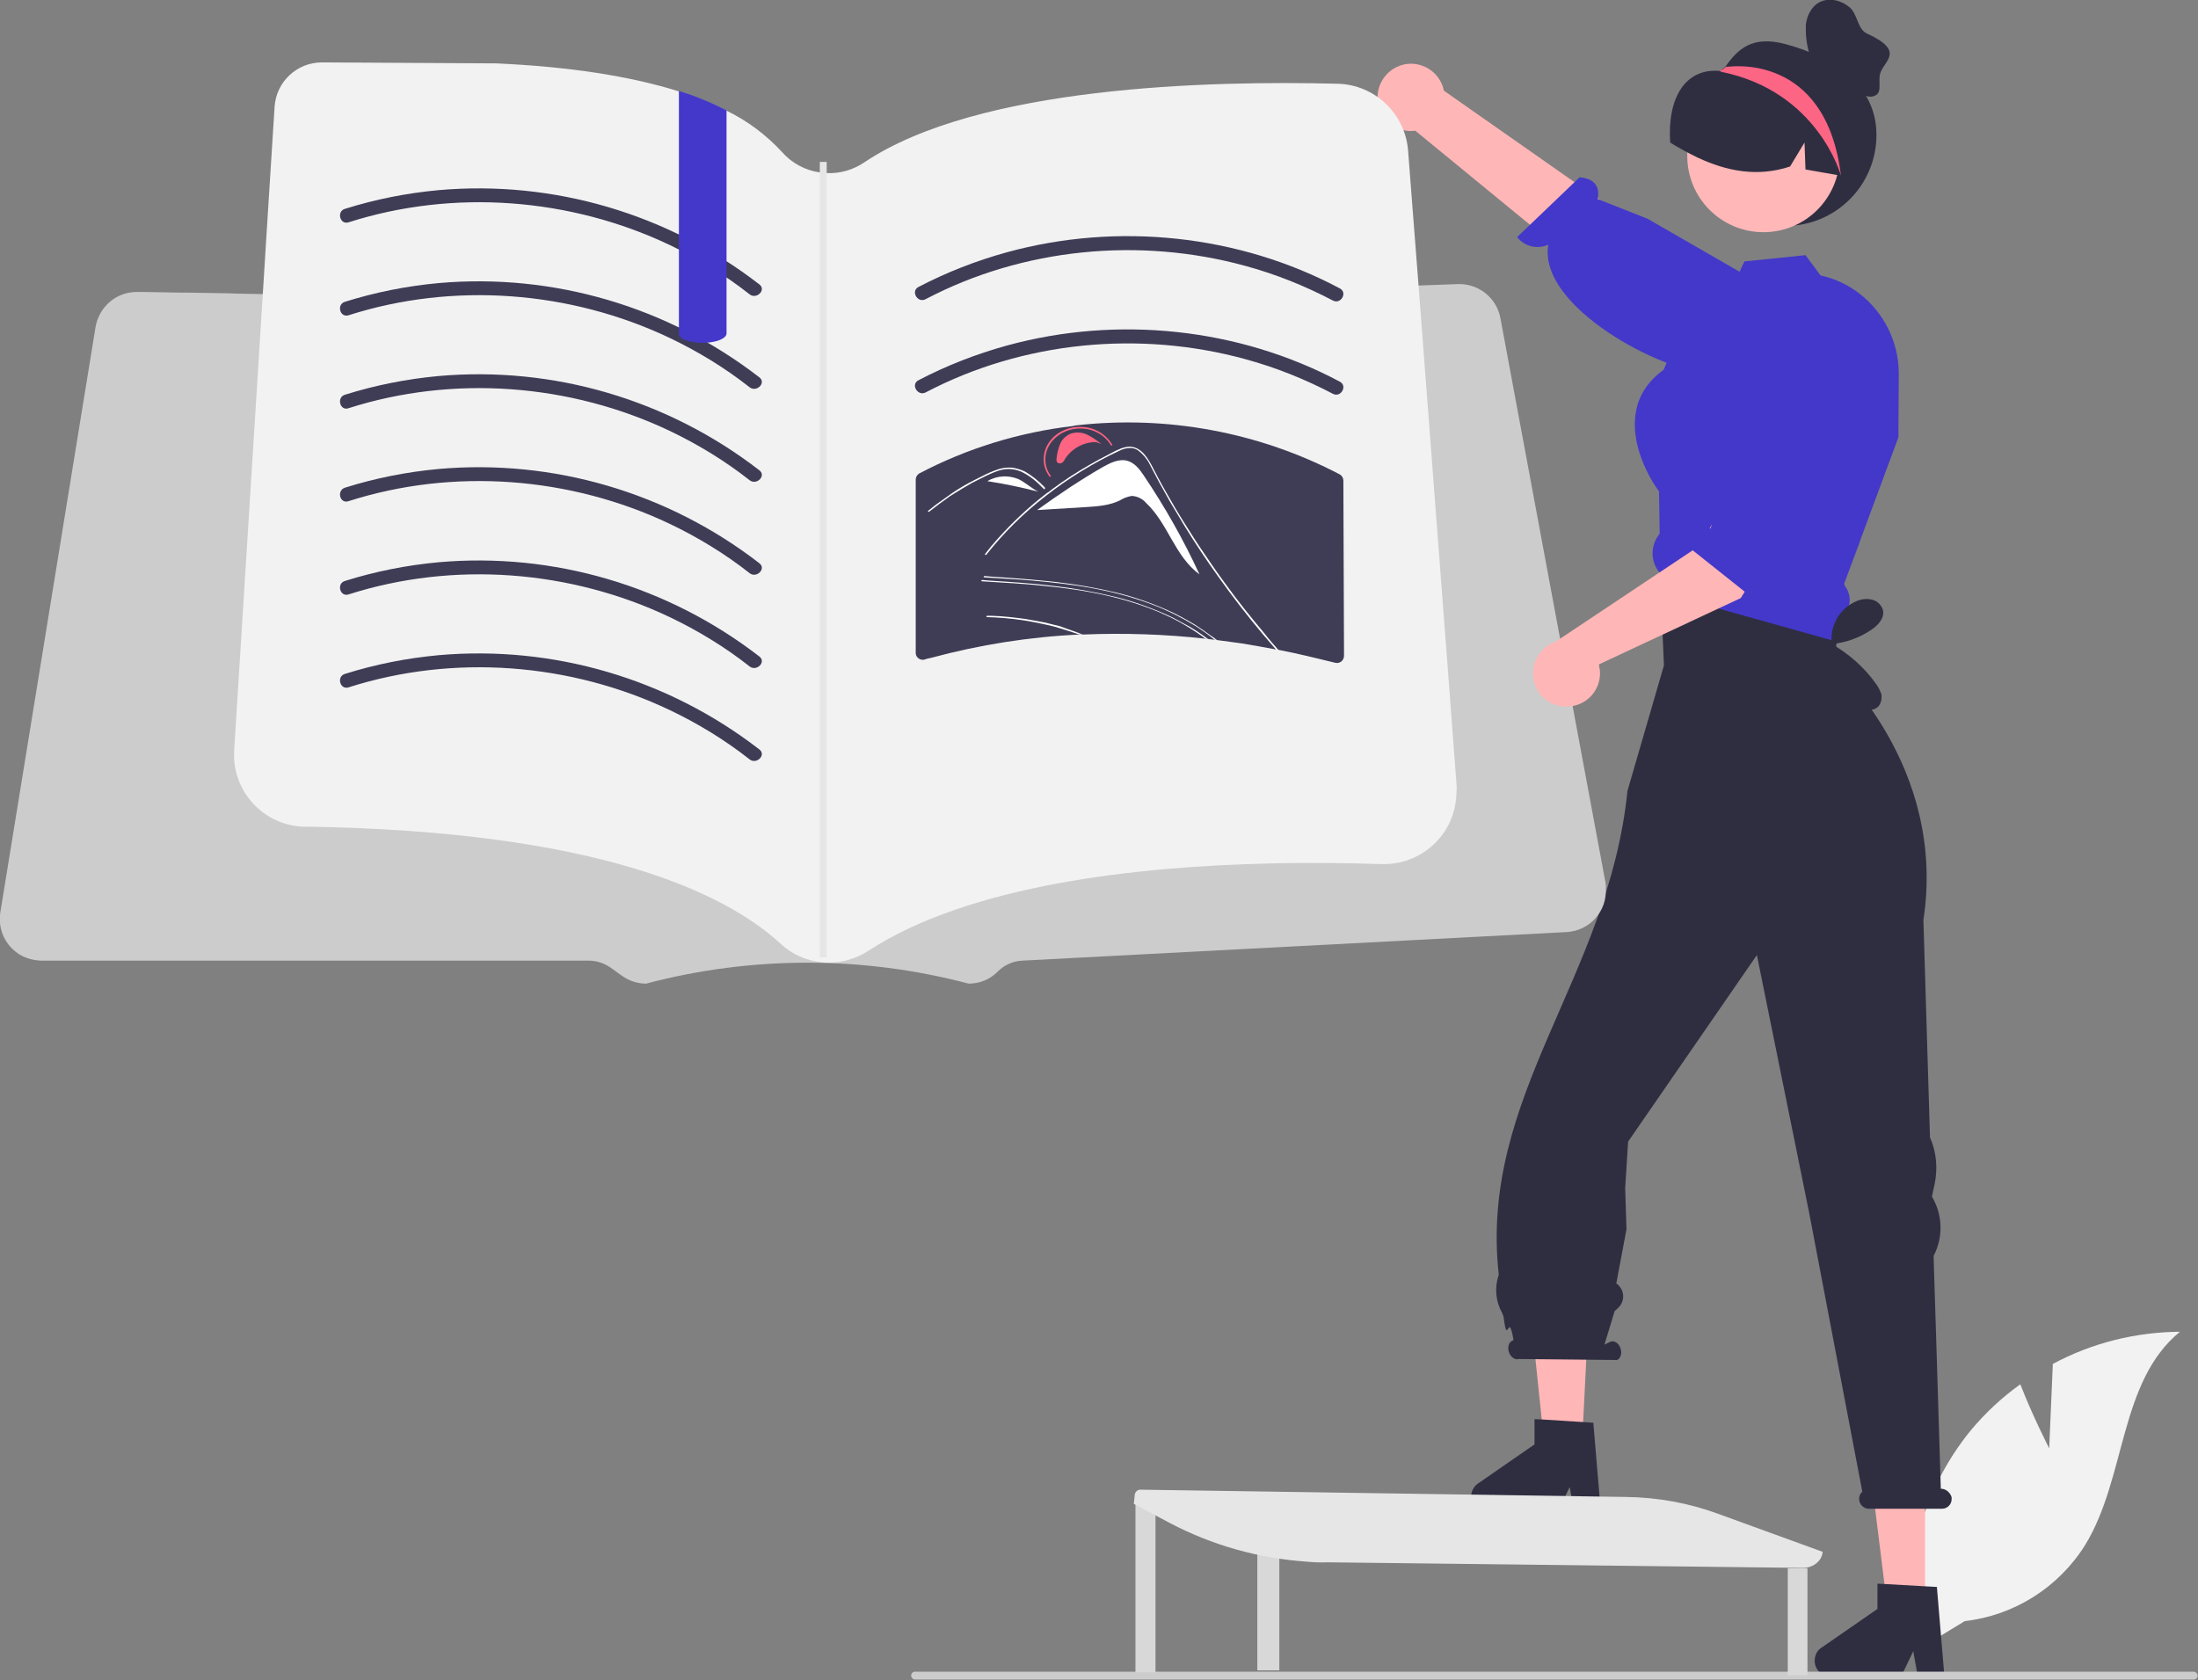 <?xml version="1.0" encoding="utf-8"?>
<!-- Generator: Adobe Illustrator 25.4.1, SVG Export Plug-In . SVG Version: 6.00 Build 0)  -->
<svg version="1.1" id="Layer_1" xmlns="http://www.w3.org/2000/svg" xmlns:xlink="http://www.w3.org/1999/xlink" x="0px" y="0px"
	 viewBox="0 0 669.2 511.6" style="enable-background:new 0 0 669.2 511.6;" xml:space="preserve">
<rect x="0" y="0" width="669.2" height="511.6" fill="#808080" stroke="none"/>
<style type="text/css">
	.st0{fill:#F2F2F2;}
	.st1{fill:#FFB6B6;}
	.st2{fill:#2F2E41;}
	.st3{fill:#4338CA;}
	.st4{fill:#FFB7B7;}
	.st5{fill:#FD6584;}
	.st6{fill:#CCCCCC;}
	.st7{fill:#FFFFFF;}
	.st8{fill:#3F3D56;}
	.st9{fill:#FF6582;}
	.st10{fill:#E6E6E6;}
	.st11{fill:#D8D8D8;}
</style>
<path class="st0" d="M623.9,441l1.1-25.7c11.9-6.4,25.2-9.7,38.7-9.8c-18.6,15.2-16.3,44.5-28.9,65c-8.1,12.9-21.6,21.4-36.6,23.1
	l-15.6,9.5c-4.3-24.1,2.1-48.9,17.6-67.8c4.4-5.2,9.3-9.8,14.9-13.8C618.9,431.3,623.9,441,623.9,441z"/>
<polygon class="st1" points="559.6,161.8 562.7,169 557.7,194.4 506.4,187.2 506.8,156.3 507.8,149.5 "/>
<polygon class="st1" points="586.1,490.9 574.8,490.9 569.4,447.3 586.1,447.3 "/>
<path class="st2" d="M552.5,505.7c0,2.7,2.2,4.8,4.8,4.8h21.5l3.7-7.7l1.4,7.7h8.1l-2.3-27.3l-3.7-0.2l-12.4-0.7l-2-0.1v7.7
	l-17.2,11.9C553.2,502.6,552.5,504.1,552.5,505.7z"/>
<polygon class="st1" points="481.6,440.9 470.3,440.9 463.6,376.7 484.9,375.5 "/>
<path class="st2" d="M447.9,455.7c0,2.7,2.2,4.8,4.8,4.8h21.5l3.7-7.7l1.4,7.7h8.1l-2.3-27.3L482,433l-12.6-0.8l-2.2-0.1v7.7
	L450,451.7C448.7,452.6,447.9,454.1,447.9,455.7z"/>
<path class="st2" d="M590.9,453.3L590.9,453.3l-2.2-70.9c2.9-5.5,2.8-12.1-0.2-17.5l-0.3-0.6l0.8-3.7c1-4.8,0.6-9.8-1.4-14.3
	l-2-66.2c7.2-47-27.3-77.6-27.3-77.6l3.2-24.6l-55.9,1.3l1,23.4l-11.1,38.2c-5.8,57-45.2,92.8-39.2,147.2c0,0.2,0,0.3-0.1,0.5
	c-1.2,3.7-0.8,7.8,1.1,11.2c0.2,0.4,0.4,0.9,0.5,1.4c1.2,9.5,1.4-2.5,3,6.9l-0.3,0.2c-1.1,0.4-1.6,2-1.1,3.5s1.9,2.5,3,2.1l29.9,0.3
	c1.1-0.4,1.6-2,1.1-3.5c-0.5-1.6-1.9-2.5-3-2.1l-1.9,0.9l3.1-10.2l1.1-1c1.9-1.8,2-4.8,0.2-6.7c-0.2-0.3-0.5-0.5-0.8-0.7l0,0
	l3.1-16.5l-0.4-12.5l0.9-14.2l39.2-56.8l15.9,78.4l16.2,85c-0.8,0.7-1.1,1.7-0.9,2.8c0.3,1.4,1.6,2.5,3.1,2.4h22c1.7,0,3-1.3,3-3
	c0-0.3,0-0.5-0.1-0.8C593.5,454.2,592.3,453.3,590.9,453.3z"/>
<path class="st2" d="M571.3,41.1c0,15.3-12.4,27.7-27.7,27.7c-15.3,0-27.7-12.4-27.7-27.7c0-7.2,2.8-14,7.7-19.2l0.1-0.1
	c0.2-0.2,0.4-0.5,0.7-0.7c0,0,0,0,0,0c0,0,0,0,0,0c0.3-0.2,0.6-0.5,0.9-0.8c3.7-5.2,8-9.6,18.2-6.9
	C558.4,17.4,571.3,25.9,571.3,41.1z"/>
<path class="st1" d="M419.4,29.3c-0.2,5.6,4.1,10.3,9.7,10.6c0.6,0,1.2,0,1.8-0.1l71.3,58.5l10.9-19.2l-73.5-51.5
	c-1.1-5.5-6.5-9.1-12-8C422.9,20.6,419.6,24.6,419.4,29.3L419.4,29.3z"/>
<path class="st3" d="M532.3,115.6c0,0,0-2.1-11.4-2c-14.1,0.1-52.8-20.1-49.5-39.1c-3.3,1.5-7.2,0.6-9.5-2.3L480.9,54
	c5.9,0.4,6,4.4,5.5,6.6l15.2,6L541,89.3l-7,22.8L532.3,115.6z"/>
<circle class="st4" cx="536.9" cy="47.5" r="23.2"/>
<path class="st3" d="M505,162.9c-2.6,3.5-2.5,8.4,0.5,11.7c0,0.7,0.1,1.3,1.1,3.8c0.1,0.2,0.3,0.5,0.4,0.7c0,0.1,0.1,0.1,0.1,0.1
	c1,1.3,2.4,2.3,4,2.7l42.5,11.9l5.6,1.6l1,0.3l0.5-7.7c2.6-2.2,3.2-5.9,1.5-8.8l-0.8-1.3l4.6-12.3l0.4-1.2l11.6-31.3l0-2.1l0-2.2
	l0.1-15c0-9.6-4.5-18.7-12.1-24.5c-3.4-2.6-7.4-4.5-11.6-5.4l-0.1,0l-4.6-6.2l-18.6,1.9l-1.5,3.2l-1.9,3.8l-13.5,8l-4.6,10.7
	l-3.1,7.3c-4.8,3.5-7.7,7.9-8.5,13.2c-1.8,11.3,6.1,22.6,7.1,23.8l0.2,12.9L505,162.9z"/>
<path class="st2" d="M561.1,53.6c-0.2,0-0.4-0.1-0.6-0.1c-3.6-0.6-7.2-1.3-10.8-1.9l-0.3-8.2l-4.4,7.3c-10,3.3-19.3,1.4-28.1-2.7
	c-2.9-1.4-5.7-2.9-8.4-4.6c-0.9-13.8,4.7-22.7,15.1-21.8c0.4,0,0.7-0.4,1-0.5c0,0,0,0,0,0c0,0,0,0,0,0c0.6-0.3,1.1-0.5,1.7-0.8
	c9.2-3.6,19.6-1.6,26.8,5.2C560.2,32.3,563.4,43.5,561.1,53.6z"/>
<path class="st5" d="M560.5,53.5c0,0-6.9-25.6-36.3-31.6c0,0-0.1-0.1-0.3-0.1c-0.1-0.1-0.2-0.1-0.3-0.2c0.3-0.2,0.7-0.4,1-0.5
	c0,0,0,0,0,0c0,0,0,0,0,0c0.3-0.3,0.6-0.5,0.9-0.8l0.8,0C526.3,20.4,555.9,15.7,560.5,53.5z"/>
<path class="st2" d="M571.8,215.2c-1.1,1-2.7,1.2-4,0.6c-1.3-0.6-2.5-1.4-3.4-2.5c-3.8-4-6.5-8.9-7.9-14.3l1.3-2.3
	c-1-5.8,2.1-11.4,7.5-13.7c1.5-0.6,3.1-0.8,4.7-0.4c1.6,0.4,2.8,1.6,3.3,3.2c0.5,2.4-1.5,4.6-3.6,6c-3.6,2.4-7.7,3.9-12,4.3
	c5.2,3,9.8,7,13.3,11.9c0.8,1,1.4,2.2,1.8,3.4C573,212.8,572.7,214.2,571.8,215.2z"/>
<path id="be339808-9edc-488a-82d9-9b8c80f783b0-140" class="st6" d="M278.6,511.4h389.3c0.7,0,1.2-0.6,1.2-1.2s-0.6-1.2-1.2-1.2
	H278.6c-0.7,0-1.2,0.6-1.2,1.2S278,511.4,278.6,511.4L278.6,511.4z"/>
<path class="st7" d="M382,190.8v0.7c-1.4-1.6-2.8-3.3-4.2-4.9c-0.6-0.7-1.2-1.4-1.8-2c-2.5-2.9-5.1-5.7-7.6-8.6
	c-2.6-2.8-5.1-5.7-7.7-8.5c-0.6-0.7-1.2-1.4-1.9-2c-0.5-0.6-1.1-1.1-1.7-1.6c-0.6-0.5-1.3-0.9-2-1.1c-0.9-0.2-1.7-0.2-2.6,0
	c-1,0.2-1.9,0.6-2.9,0.9c-1,0.3-1.9,0.6-2.9,0.9c-2,0.6-3.9,1.3-5.8,1.9c-0.1,0-0.2,0-0.3-0.1v0l0,0c0-0.1,0-0.2,0.1-0.3
	c0,0,0,0,0,0c0.5-0.2,1-0.3,1.5-0.5c2-0.7,3.9-1.3,5.9-1.9c1-0.3,2-0.6,2.9-0.9c0.9-0.3,1.9-0.5,2.8-0.6c1.6,0.1,3.1,0.8,4.2,2
	c0.6,0.6,1.2,1.2,1.7,1.8c0.7,0.7,1.3,1.4,2,2.1c2.6,2.9,5.2,5.7,7.8,8.6c2.6,2.9,5.2,5.8,7.7,8.7c0.2,0.2,0.4,0.4,0.6,0.6
	C379.2,187.5,380.6,189.1,382,190.8z"/>
<path class="st7" d="M356.9,166.4c-0.5-0.7-1.2-1.2-2.1-1.5l-0.8,0c6.3,9.8,14.6,18.3,24.3,24.8
	C371.2,181.9,364.1,174.2,356.9,166.4z"/>
<path class="st6" d="M488.8,268.7L456.8,96.8c-1.1-5.8-6.1-10.1-12.1-10.3c-0.3,0-0.5,0-0.8,0L422,87.3l-2.4,0.1l-10.9,0.4l-2.4,0.1
	l-7,0.3l-141.5,5.1c-0.2,0-0.4,0-0.6,0l-31.7-0.7l-11.7-0.2l-0.4,0l-8.7-0.2l-75.5-1.6l-20-0.4l-9.9-0.2l-2.4-0.1l-11.2-0.2
	l-2.4-0.1L72,89.4l-2.4-0.1L57,89.1l-2,0l-11.3-0.2l-1.8,0h-0.3c-6.2,0-11.4,4.5-12.5,10.6l-29,178.3c-1.1,6.9,3.5,13.4,10.4,14.5
	c0.7,0.1,1.4,0.2,2,0.2h166.7c2.5,0,4.8,0.8,6.8,2.2l3.2,2.3c2.2,1.6,4.8,2.5,7.5,2.5c32.2-8.5,66-8.5,98.2,0c3.4,0,6.6-1.3,8.9-3.7
	c2-2,4.7-3.2,7.5-3.3l165.7-8.7c7-0.4,12.3-6.3,11.9-13.3C489,269.8,488.9,269.2,488.8,268.7L488.8,268.7z"/>
<path class="st0" d="M443.4,241.9c-0.4,12.1-10.6,21.6-22.8,21.2c-9.6-0.3-21.1-0.5-33.6-0.2c-40.7,0.9-91.8,6.5-122.6,26.6
	c-3.9,2.5-8.4,3.8-13,3.6c-0.3,0-0.7,0-1-0.1c-4.8-0.4-9.3-2.4-12.8-5.7c-16.9-15.5-55.8-34.3-144.7-35.6c-0.4,0-0.7,0-1.1,0
	c-12.1-0.8-21.3-11.2-20.5-23.3c0,0,0,0,0,0l8.7-138.7l1.3-20.8l2.3-36.4c0.5-7.6,6.8-13.5,14.4-13.5h0.1l53,0.3
	c22.3,1,40.8,3.9,55.5,8.5c5,1.6,9.9,3.5,14.6,5.9c6.4,3.1,12.1,7.4,16.9,12.6c3,3.4,7.1,5.6,11.5,6.2c0.7,0.1,1.4,0.2,2.1,0.2
	c4.1,0.2,8.1-1,11.5-3.3c34.6-23.2,105.1-24.9,144.1-23.9c11.3,0.3,20.5,9.1,21.4,20.3l1.6,20.7l1.6,20.6l9.1,119.2l2.5,33.2
	C443.5,240.2,443.5,241,443.4,241.9z"/>
<path class="st8" d="M106.1,67.7c31.9-10.2,67.5-7.5,97.8,6.9c8.6,4.1,16.8,9.1,24.3,15c2.1,1.7,5.2-1.3,3-3
	c-27.8-21.5-62.7-31.8-97.7-28.7c-9.7,0.9-19.3,2.8-28.5,5.7C102.4,64.4,103.5,68.5,106.1,67.7L106.1,67.7z"/>
<path class="st8" d="M281.8,91.1c29.7-15.6,65.2-19,97.5-10.1c9.2,2.5,18.1,6.1,26.5,10.5c2.4,1.3,4.6-2.4,2.1-3.7
	c-30.8-16.4-67.7-20.2-101.3-11c-9.4,2.6-18.4,6.1-27,10.6C277.2,88.7,279.4,92.4,281.8,91.1z"/>
<path class="st8" d="M281.8,119.5c29.7-15.6,65.2-19,97.5-10.1c9.2,2.5,18.1,6.1,26.5,10.5c2.4,1.3,4.6-2.4,2.1-3.7
	c-30.8-16.4-67.7-20.2-101.3-11c-9.4,2.6-18.4,6.1-27,10.6C277.2,117.1,279.4,120.7,281.8,119.5L281.8,119.5z"/>
<path class="st8" d="M409,146.3c0-0.7-0.4-1.4-1-1.8c-24.6-12.9-52.6-18.1-80.2-15c-0.2,0-0.3,0-0.5,0.1h0c-0.2,0-0.3,0-0.5,0.1
	c-16.4,1.9-32.4,6.8-47,14.5c-0.6,0.4-1,1.1-1,1.8v52.8c0,1.2,1,2.1,2.2,2.1c0.2,0,0.3,0,0.5-0.1c0.7-0.2,1.3-0.4,2-0.5
	c14.8-4,30-6.4,45.3-7.1c0.3,0,0.7,0,1,0c12.5-0.5,25-0.1,37.4,1.3c0.3,0,0.5,0,0.8,0.1c0.6,0.1,1.3,0.1,1.9,0.2
	c0.3,0,0.5,0.1,0.7,0.1c2.5,0.3,4.9,0.7,7.4,1c3.6,0.6,7.1,1.2,10.7,1.9c0.2,0,0.5,0.1,0.7,0.1c5.7,1.1,11.4,2.5,17.1,3.9
	c1.2,0.3,2.3-0.4,2.6-1.5c0-0.2,0.1-0.3,0.1-0.5L409,146.3C409,146.3,409,146.3,409,146.3z"/>
<path class="st9" d="M331.1,132.4c-1.6-0.8-3.3-0.9-5-0.4c-1.5,0.6-2.7,1.7-3.3,3.1c-0.6,1.4-0.9,2.8-1.1,4.3
	c-0.1,0.6-0.1,1.3,0.5,1.6c0.4,0.2,0.9,0.1,1.3-0.2c0.3-0.3,0.6-0.6,0.7-1c2.1-3.2,5.6-5.2,9.5-5.2l1.6,0.6
	C333.9,134.1,332.6,133.1,331.1,132.4z"/>
<path class="st7" d="M348.1,144.6c-1.2-1.8-2.7-3.7-4.9-4.3c-2.6-0.7-5.3,0.7-7.6,2c-6.8,3.9-13.3,8.3-19.7,12.9l0,0.1l14.7-0.9
	c3.5-0.2,7.2-0.5,10.3-2c1.1-0.7,2.4-1.2,3.7-1.4c1.6,0.1,3.2,0.8,4.3,2.1c6.8,6.4,8.7,16.2,16.3,21.8
	C360.3,164.3,354.6,154.2,348.1,144.6z"/>
<path class="st7" d="M329.6,193.2c-0.3,0-0.7,0-1,0c-2.4-0.8-4.8-1.6-7.2-2.3c-1.6-0.4-3.2-0.8-4.8-1.1c-1.8-0.4-3.7-0.7-5.5-1
	c-3.5-0.5-7-0.8-10.6-0.9c-0.1,0-0.2-0.1-0.2-0.2c0-0.1,0.1-0.2,0.2-0.2c0,0,0,0,0,0c0.5,0,0.9,0,1.3,0c3.5,0.1,7.1,0.5,10.6,1
	c1.8,0.3,3.7,0.7,5.5,1c1.6,0.4,3.3,0.8,4.9,1.2C325.1,191.6,327.4,192.3,329.6,193.2z"/>
<path class="st7" d="M370.5,194.9c-0.2,0-0.5-0.1-0.7-0.1c-1-0.8-2-1.6-3-2.3c-1.3-0.9-2.6-1.8-4-2.6c-3-1.8-6.2-3.4-9.4-4.8
	c-5.1-2.1-10.5-3.8-15.9-5c-6.2-1.4-12.5-2.3-18.8-2.9c-6.3-0.7-12.7-1-19-1.4c-0.3,0-0.3-0.4,0-0.4c0.8,0.1,1.6,0.1,2.4,0.2
	c6.4,0.4,12.8,0.9,19.2,1.6c6.3,0.7,12.6,1.8,18.8,3.3c5.3,1.3,10.4,3.1,15.4,5.3c2.9,1.3,5.6,2.8,8.3,4.4c1.7,1.1,3.3,2.2,4.9,3.4
	C369.2,193.9,369.9,194.4,370.5,194.9z"/>
<path class="st7" d="M367.8,194.6c-0.3,0-0.5-0.1-0.8-0.1c-0.3-0.2-0.6-0.5-0.9-0.7c-2.2-1.6-4.5-3-6.8-4.3
	c-2.1-1.2-4.3-2.2-6.6-3.2c-5.1-2.1-10.5-3.8-15.9-5c-6.2-1.4-12.5-2.3-18.8-2.9c-6.3-0.7-12.7-1-19-1.4c-0.3,0-0.3-0.4,0-0.4
	c0.8,0.1,1.6,0.1,2.4,0.2c6.4,0.4,12.8,0.8,19.2,1.6c6.3,0.7,12.6,1.8,18.8,3.3c5.3,1.3,10.4,3.1,15.4,5.3c1.9,0.8,3.7,1.8,5.5,2.8
	C362.9,191.1,365.4,192.8,367.8,194.6z"/>
<path class="st7" d="M389.3,198c-0.2,0-0.5-0.1-0.7-0.1c-0.3-0.3-0.5-0.6-0.7-0.8c-1.2-1.4-2.4-2.8-3.6-4.2
	c-4.7-5.6-9.1-11.3-13.3-17.2c-3.6-5-7-10.1-10.2-15.3c-1.5-2.5-3-5-4.5-7.5c-1.1-2-2.2-3.9-3.3-5.9c-0.3-0.6-0.6-1.1-0.9-1.7
	c-0.7-1.3-1.4-2.7-2.1-4c-0.8-1.6-2-3-3.4-4.1c-0.7-0.5-1.6-0.8-2.4-0.8c-1.2,0-2.4,0.3-3.5,0.9c-7.9,3.7-15.4,8.3-22.3,13.7
	c-6.7,5.2-12.8,11.2-18.1,17.9c-0.2,0.2-0.5,0-0.4-0.2c0.6-0.8,1.3-1.6,1.9-2.4c5.1-6,10.8-11.5,17.1-16.3c0,0,0,0,0.1,0
	c0.6-0.4,1.1-0.9,1.7-1.3c3.5-2.6,7.2-5,10.9-7.1c1.9-1.1,3.9-2.2,5.9-3.2c0.5-0.3,1-0.5,1.5-0.8c0.5-0.3,1-0.5,1.5-0.7
	c1-0.5,2.1-0.8,3.2-0.9c3.9-0.1,6,3.9,7.4,6.6c0.4,0.8,0.9,1.7,1.3,2.5c1.7,3.2,3.5,6.3,5.3,9.4c1.1,1.9,2.3,3.8,3.5,5.7
	c1.7,2.7,3.4,5.4,5.2,8c0,0,0,0,0,0l0,0h0c2.1,3.1,4.2,6.2,6.5,9.3c3.8,5.3,7.9,10.4,12.1,15.4C386.3,194.6,387.8,196.3,389.3,198z"
	/>
<path class="st9" d="M338.7,135.5l-0.4,0.2c-1.8-3.1-5.1-5-8.6-5.2c-5.8-0.4-10.9,3.5-11.4,8.6c-0.2,2.1,0.4,4.2,1.7,5.9l-0.4,0.2
	c-1.4-1.8-2-4-1.8-6.2c0.5-5.4,5.8-9.4,11.8-9C333.5,130.2,336.8,132.3,338.7,135.5z"/>
<path class="st7" d="M310.1,145.9c-3.1-1.3-6.6-1.1-9.5,0.6c5.2,0.8,10.4,1.9,15.5,3.2C313.9,148.6,312.2,146.9,310.1,145.9z"/>
<path class="st7" d="M300.5,146.5l-0.6,0.4C300.1,146.8,300.3,146.6,300.5,146.5L300.5,146.5z"/>
<path class="st7" d="M317.8,148.9c-0.2-0.2-0.5-0.5-0.7-0.7c-1.8-1.9-3.9-3.5-6.2-4.6c-1.2-0.5-2.5-0.8-3.8-0.8
	c-1.3,0-2.7,0.3-3.9,0.8c-0.6,0.2-1.2,0.5-1.7,0.7c-0.7,0.3-1.3,0.6-1.9,0.9c-1.2,0.6-2.4,1.2-3.6,1.8c-2.3,1.3-4.6,2.7-6.8,4.1
	c-1.1,0.8-2.2,1.6-3.3,2.4c-1,0.8-2,1.5-3,2.3c-0.2,0.2-0.5-0.1-0.3-0.3c0.3-0.2,0.5-0.4,0.8-0.6c0.7-0.6,1.5-1.2,2.2-1.7
	c1.4-1,2.8-2,4.2-3c2.2-1.5,4.6-2.9,7-4.1c1.2-0.6,2.4-1.2,3.6-1.8c0.4-0.2,0.7-0.3,1.1-0.5c0.9-0.4,1.8-0.7,2.7-1
	c1.3-0.4,2.7-0.5,4-0.4c1.3,0.2,2.6,0.6,3.7,1.1c2.3,1.3,4.4,3,6.2,4.9C318.3,148.8,318,149.1,317.8,148.9z"/>
<path class="st8" d="M106.1,96c31.9-10.2,67.5-7.5,97.8,6.9c8.6,4.1,16.8,9.1,24.3,15c2.1,1.7,5.2-1.3,3-3
	c-27.8-21.5-62.7-31.8-97.7-28.7c-9.7,0.9-19.3,2.8-28.5,5.7C102.4,92.7,103.5,96.8,106.1,96L106.1,96z"/>
<path class="st8" d="M106.1,124.3c31.9-10.2,67.5-7.5,97.8,6.9c8.6,4.1,16.8,9.1,24.3,15c2.1,1.7,5.2-1.3,3-3
	c-27.8-21.5-62.7-31.8-97.7-28.7c-9.7,0.9-19.3,2.8-28.5,5.7C102.4,121,103.5,125.2,106.1,124.3L106.1,124.3z"/>
<path class="st8" d="M106.1,152.6c31.9-10.2,67.5-7.5,97.8,6.9c8.6,4.1,16.8,9.1,24.3,15c2.1,1.7,5.2-1.3,3-3
	c-27.8-21.5-62.7-31.8-97.7-28.7c-9.7,0.9-19.3,2.8-28.5,5.7C102.4,149.4,103.5,153.5,106.1,152.6L106.1,152.6z"/>
<path class="st8" d="M106.1,181c31.9-10.2,67.5-7.5,97.8,6.9c8.6,4.1,16.8,9.1,24.3,15c2.1,1.7,5.2-1.3,3-3
	c-27.8-21.5-62.7-31.8-97.7-28.7c-9.7,0.9-19.3,2.8-28.5,5.7C102.4,177.7,103.5,181.8,106.1,181L106.1,181z"/>
<path class="st8" d="M106.1,209.3c31.9-10.2,67.5-7.5,97.8,6.9c8.6,4.1,16.8,9.1,24.3,15c2.1,1.7,5.2-1.3,3-3
	c-27.8-21.5-62.7-31.8-97.7-28.7c-9.7,0.9-19.3,2.8-28.5,5.7C102.4,206,103.5,210.1,106.1,209.3L106.1,209.3z"/>
<path class="st3" d="M221.2,33.6v67.9c0,1.4-2.4,2.5-5.5,2.8c0,0-0.1,0-0.1,0c-0.5,0-1.1,0.1-1.7,0.1c-1.8,0-3.5-0.3-5.1-0.8
	c-0.1-0.1-0.3-0.1-0.5-0.2c-0.1-0.1-0.3-0.1-0.4-0.2c-0.8-0.5-1.2-1-1.2-1.6V27.7C211.6,29.2,216.5,31.2,221.2,33.6z"/>
<rect x="249.6" y="49.3" class="st10" width="2.1" height="242.2"/>
<path class="st1" d="M477.9,215.1c5.6-0.5,9.7-5.4,9.2-11c-0.1-0.6-0.2-1.2-0.3-1.8l43.2-20.2l26-42l-20.4-8.2L518,165.8l-44.4,29.6
	c-5.3,1.8-8.1,7.6-6.3,13C468.8,212.8,473.2,215.6,477.9,215.1L477.9,215.1z"/>
<path class="st3" d="M572,99.9c0,0,5.1,1.7-0.5,11.5c-4.5,7.9-26.3,53.4-35.1,62.4c1.9,3.1,1.5,7.1-1,9.7l-20.5-16.3
	c-0.4-5.9,3.5-6.5,5.9-6.3l4.7-16.7l16.5-41.3l26.5-4.3L572,99.9z"/>
<path class="st2" d="M572.4,22.5c1-3.9,8-6.8-4-12.3c-2.9-1.3-2.8-5.9-5.3-8s-6.1-3-9-1.6c-2.6,1.3-4,4.2-4.3,7
	c-0.1,2.9,0.2,5.7,1,8.5l-0.2,0.3c4.8,3.7,9.6,7.3,14.3,11c1.8,1.3,4,2.7,6,1.7C573.1,28.1,571.8,24.9,572.4,22.5z"/>
<rect x="382.8" y="472.3" class="st11" width="6.7" height="36.3"/>
<rect x="544.3" y="477.5" class="st11" width="6" height="32.6"/>
<rect x="345.7" y="457.4" class="st11" width="6.1" height="51.8"/>
<path class="st10" d="M397.8,475.5c-14.6-1-28.8-5-41.7-11.8l-10.9-5.8l0.3-2.9c0.2-0.9,1-1.5,1.8-1.4l1,0l146.6,2.2
	c9.6,0.1,19.1,1.8,28.1,5.1l31.9,11.6l0,0.2c-0.3,2.7-3,4.8-6.2,4.7l-144.4-1.7C402.1,475.8,399.9,475.7,397.8,475.5z"/>
</svg>
